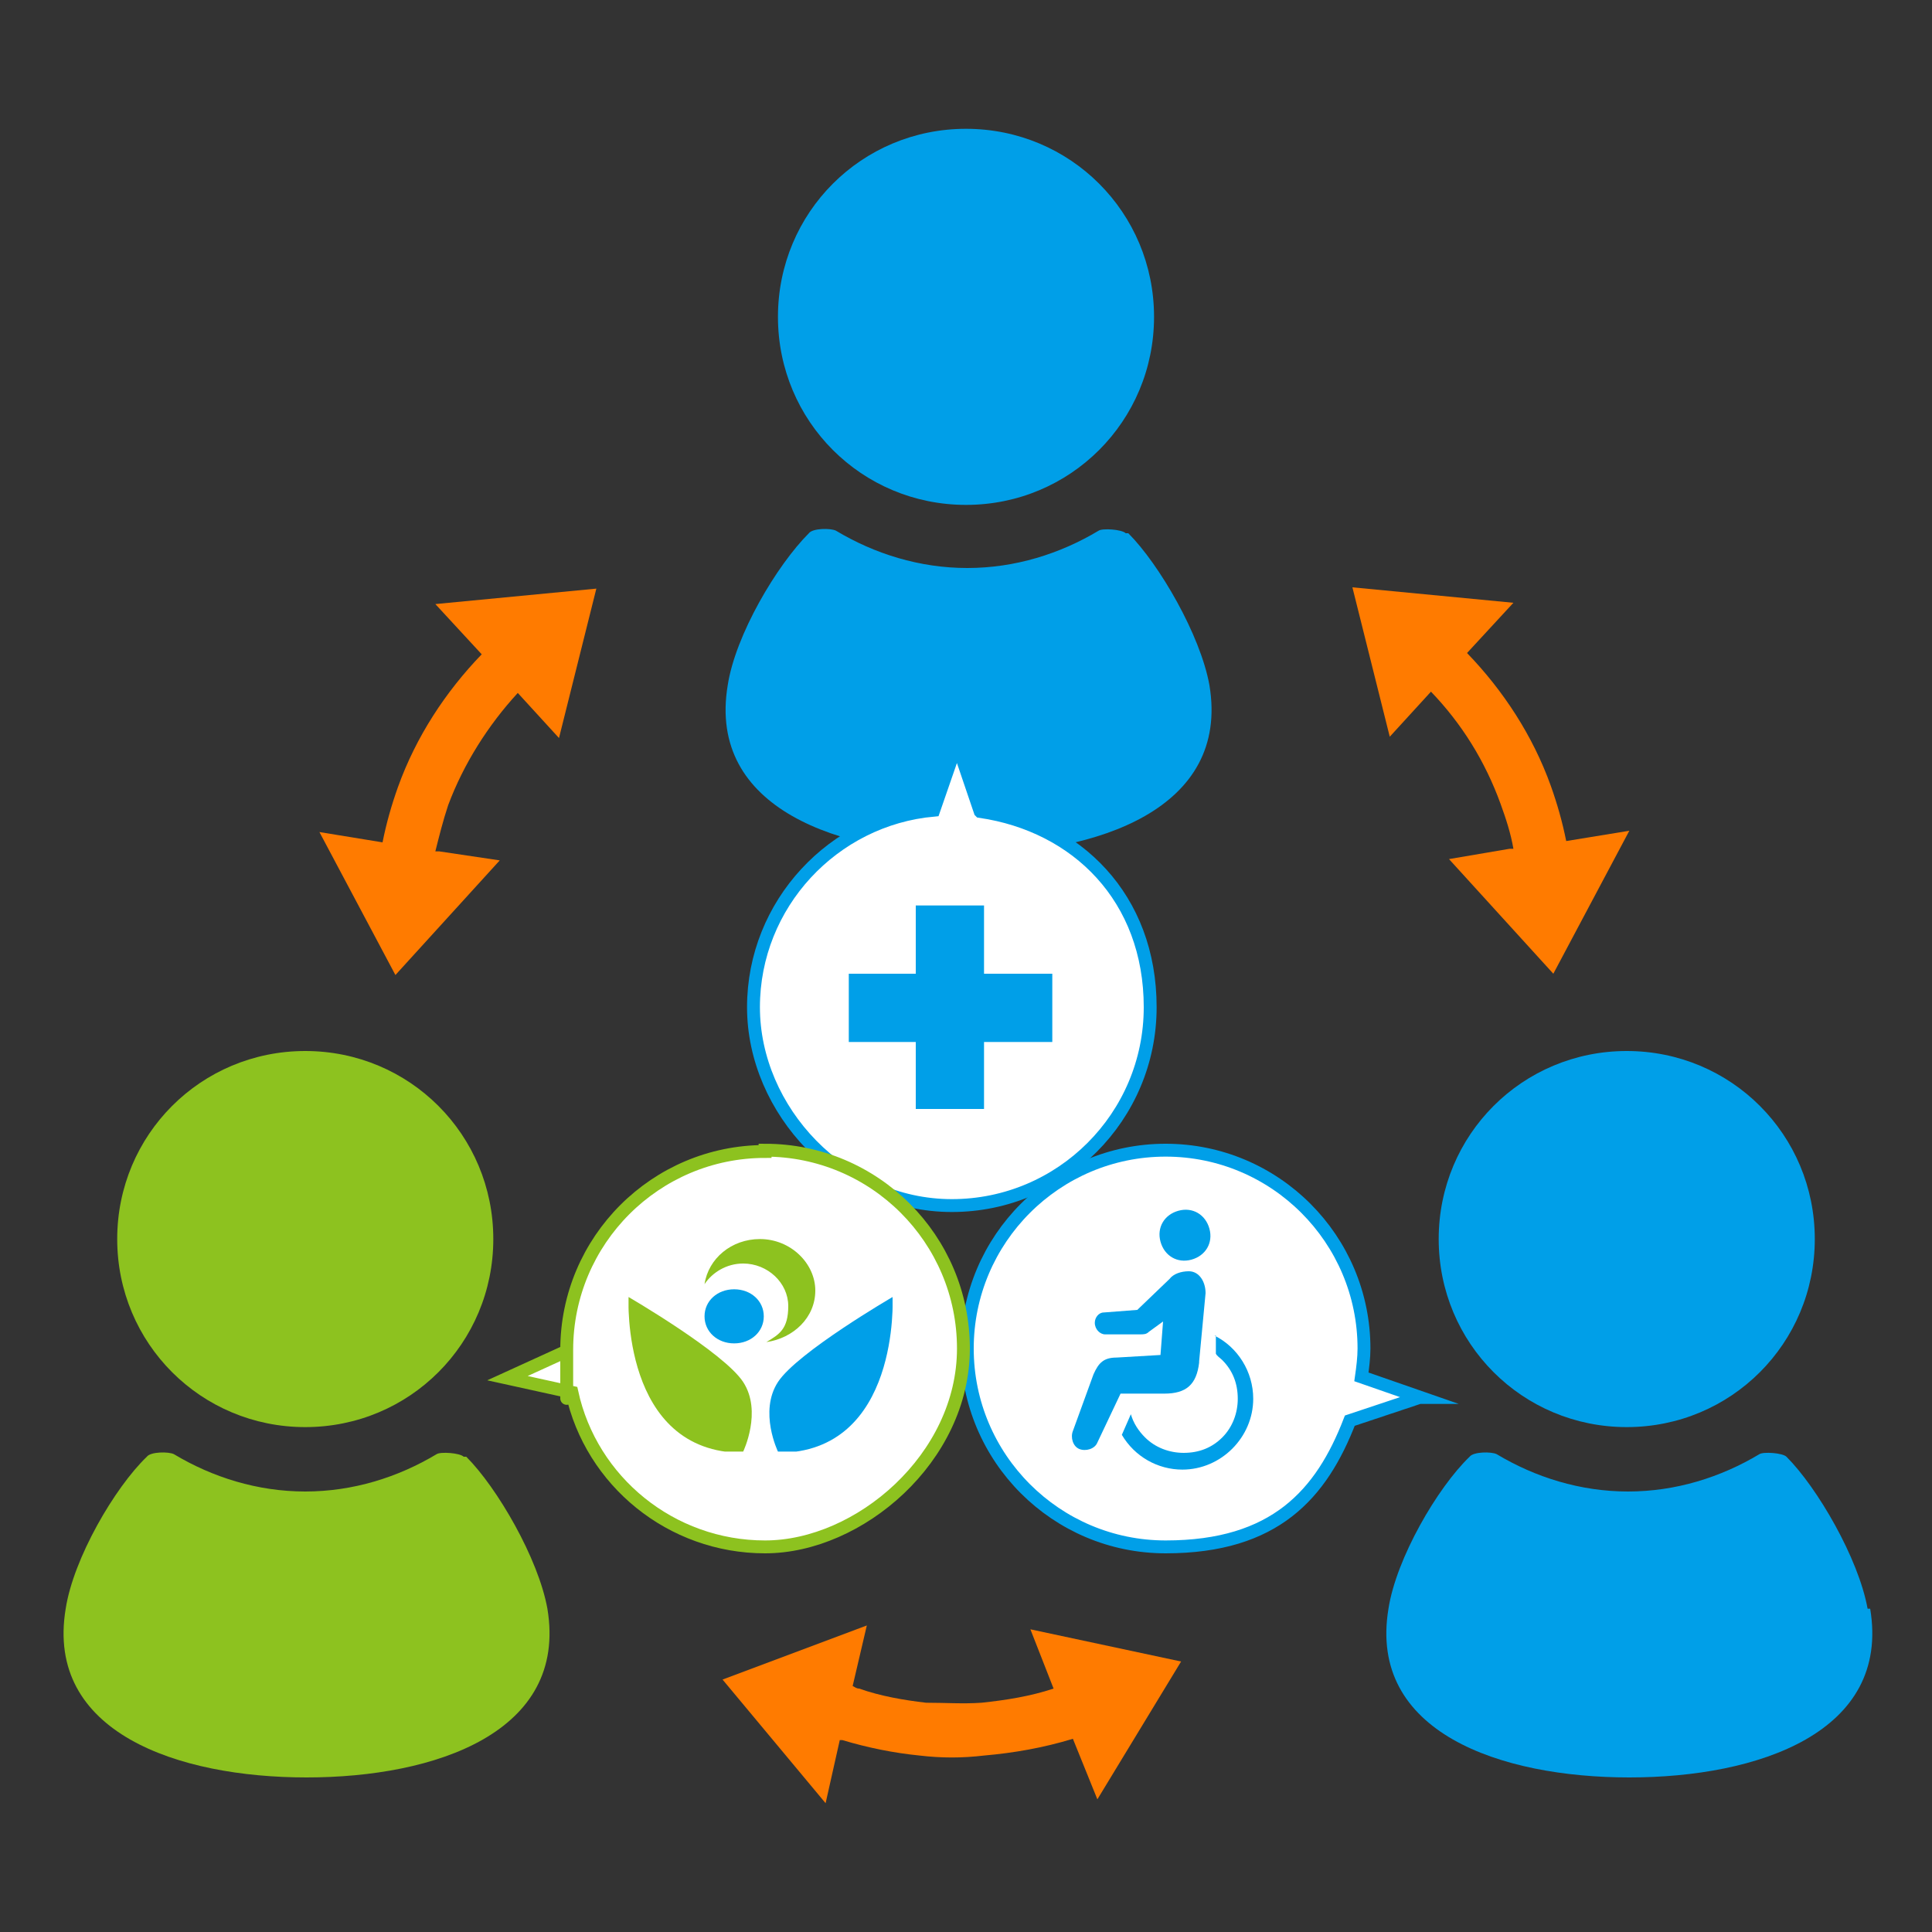 <?xml version="1.0" encoding="UTF-8"?>
<svg id="_1" data-name="1" xmlns="http://www.w3.org/2000/svg" width="150" height="150" version="1.1" xmlns:xlink="http://www.w3.org/1999/xlink" viewBox="0 0 150 150">
  <rect x="0" y="0" width="150" height="150" fill="#333333" stroke="none"/>
  <defs>
    <clipPath id="clippath">
      <rect x="48.8" y="96.2" width="20.5" height="16.5" style="fill: none; stroke-width: 0px;"/>
    </clipPath>
    <clipPath id="clippath-1">
      <rect x="48.8" y="96.2" width="20.5" height="16.5" style="fill: none; stroke-width: 0px;"/>
    </clipPath>
  </defs>
  <g>
    <path d="M110.3,108.5l-4.6-1.6c.1-.7.2-1.5.2-2.2,0-8.5-6.9-15.4-15.4-15.4s-15.4,6.9-15.4,15.4,6.9,15.4,15.4,15.4,12.1-4.1,14.3-9.8l5.4-1.8Z" style="fill: #fff; stroke-width: 0px;"/>
    <path d="M110.3,108.5l-4.6-1.6c.1-.7.2-1.5.2-2.2,0-8.5-6.9-15.4-15.4-15.4s-15.4,6.9-15.4,15.4,6.9,15.4,15.4,15.4,12.1-4.1,14.3-9.8l5.4-1.8Z" style="fill: none; stroke: #009fe8; stroke-miterlimit: 10;"/>
  </g>
  <g>
    <path d="M75,39.2c8.1,0,14.6-6.5,14.6-14.6s-6.5-14.6-14.6-14.6-14.6,6.5-14.6,14.6,6.5,14.6,14.6,14.6Z" style="fill: #009fe8; stroke-width: 0px;"/>
    <path d="M87.4,41.4c-.3-.3-1.8-.4-2.1-.2-3,1.8-6.5,2.9-10.2,2.9s-7.2-1.1-10.2-2.9c-.4-.2-1.8-.2-2.1.2-2.5,2.5-5.7,7.9-6.3,11.8-1.6,9.6,8.7,13.1,18.7,13.1s20.3-3.5,18.7-13.1c-.7-3.9-3.9-9.4-6.3-11.8Z" style="fill: #009fe8; stroke-width: 0px;"/>
    <path d="M23.7,110.8c8.1,0,14.6-6.5,14.6-14.6s-6.5-14.6-14.6-14.6-14.6,6.5-14.6,14.6,6.5,14.6,14.6,14.6Z" style="fill: #8dc21f; stroke-width: 0px;"/>
    <path d="M36,113.1c-.3-.3-1.8-.4-2.1-.2-3,1.8-6.5,2.9-10.2,2.9s-7.2-1.1-10.2-2.9c-.4-.2-1.8-.2-2.1.2-2.5,2.4-5.7,7.9-6.3,11.8-1.6,9.6,8.7,13.1,18.7,13.1s20.3-3.5,18.7-13.1c-.7-3.9-3.9-9.4-6.3-11.8Z" style="fill: #8dc21f; stroke-width: 0px;"/>
    <path d="M111.7,96.2c0,8.1,6.5,14.6,14.6,14.6s14.6-6.5,14.6-14.6-6.5-14.6-14.6-14.6-14.6,6.5-14.6,14.6Z" style="fill: #009fe8; stroke-width: 0px;"/>
    <path d="M145,124.9c-.7-3.9-3.9-9.4-6.3-11.8-.3-.3-1.8-.4-2.1-.2-3,1.8-6.5,2.9-10.2,2.9s-7.2-1.1-10.2-2.9c-.4-.2-1.8-.2-2.1.2-2.5,2.4-5.7,7.9-6.3,11.8-1.6,9.6,8.7,13.1,18.7,13.1s20.3-3.5,18.7-13.1Z" style="fill: #009fe8; stroke-width: 0px;"/>
  </g>
  <path d="M80,126.5l1.8,4.6c-1.8.6-3.7.9-5.6,1.1-1.4.1-2.8,0-4.3,0-1.7-.2-3.5-.5-5.2-1.1-.2,0-.3-.1-.5-.2l1.1-4.7-11.2,4.2,8,9.6,1.1-4.9h0c0,0,.1,0,.2,0,2,.6,4,1,6,1.2,1.7.2,3.3.2,5,0,2.3-.2,4.6-.6,6.9-1.3l1.9,4.7,6.5-10.7-11.7-2.5Z" style="fill: #ff7b00; stroke-width: 0px;"/>
  <path d="M121.6,65.3c-.3-1.5-.7-2.9-1.2-4.3-1.4-3.9-3.7-7.4-6.5-10.3l3.6-3.9-12.5-1.2,2.9,11.6,3.2-3.5c2.4,2.5,4.2,5.4,5.4,8.7.4,1.1.8,2.3,1,3.5h-.3s-4.7.8-4.7.8l8.1,8.9,5.9-11.1-4.9.8Z" style="fill: #ff7b00; stroke-width: 0px;"/>
  <path d="M33.8,46.9l3.6,3.9c-2.8,2.9-5.1,6.4-6.5,10.3-.5,1.4-.9,2.8-1.2,4.3l-4.9-.8,5.9,11.1,8.1-8.9-4.7-.7h-.3c.3-1.2.6-2.4,1-3.6,1.2-3.2,3.1-6.2,5.4-8.7l3.2,3.5,2.9-11.6-12.5,1.2Z" style="fill: #ff7b00; stroke-width: 0px;"/>
  <g>
    <path d="M92.5,97.8c1.1-.3,1.7-1.3,1.4-2.4-.3-1.1-1.3-1.7-2.4-1.4-1.1.3-1.7,1.3-1.4,2.4.3,1.1,1.3,1.7,2.4,1.4Z" style="fill: #009fe8; stroke-width: 0px;"/>
    <path d="M94.4,103.7v1.4c.1.2.3.3.5.5.8.8,1.2,1.8,1.2,3,0,1.1-.4,2.2-1.2,3-.8.8-1.8,1.2-3,1.2-1.1,0-2.2-.4-3-1.2-.5-.5-.9-1.1-1.1-1.8l-.7,1.6c1,1.7,2.8,2.7,4.7,2.7,3,0,5.5-2.5,5.5-5.5,0-2.1-1.2-4-3-4.9Z" style="fill: #009fe8; stroke-width: 0px;"/>
    <path d="M93.1,105.7l.5-5.3c0-.9-.5-1.7-1.3-1.7-.6,0-1.2.2-1.5.6l-2.5,2.4-2.6.2c-.4,0-.7.4-.7.8h0c0,.5.4.9.8.9h2.7c.3,0,.5,0,.7-.2l1.1-.8-.2,2.6-3.4.2c-1,0-1.4.4-1.8,1.3l-1.6,4.4c-.2.5,0,1.2.5,1.4.5.2,1.2,0,1.4-.5l1.8-3.8h3.4c1.7,0,2.5-.7,2.7-2.4Z" style="fill: #009fe8; stroke-width: 0px;"/>
  </g>
  <g>
    <path d="M76.1,63l-1.8-5.3-1.8,5.2c-7.8.7-14,7.3-14,15.3s6.9,15.4,15.4,15.4,15.4-6.9,15.4-15.4-5.7-14.1-13.2-15.2Z" style="fill: #fff; stroke-width: 0px;"/>
    <path d="M76.1,63l-1.8-5.3-1.8,5.2c-7.8.7-14,7.3-14,15.3s6.9,15.4,15.4,15.4,15.4-6.9,15.4-15.4-5.7-14.1-13.2-15.2Z" style="fill: none; stroke: #009fe8; stroke-miterlimit: 10;"/>
  </g>
  <rect x="65.9" y="75.6" width="15.8" height="5.3" style="fill: #009fe8; stroke-width: 0px;"/>
  <rect x="65.9" y="75.6" width="15.8" height="5.3" transform="translate(-4.5 152) rotate(-90)" style="fill: #009fe8; stroke-width: 0px;"/>
  <g>
    <path d="M59.4,89.4c-8.5,0-15.4,6.9-15.4,15.4s0,0,0,.1l-4.6,2.1,5,1.1c1.5,6.9,7.7,12,15,12s15.4-6.9,15.4-15.4-6.9-15.4-15.4-15.4Z" style="fill: #fff; stroke-width: 0px;"/>
    <path d="M59.4,89.4c-8.5,0-15.4,6.9-15.4,15.4s0,0,0,.1l-4.6,2.1,5,1.1c1.5,6.9,7.7,12,15,12s15.4-6.9,15.4-15.4-6.9-15.4-15.4-15.4Z" style="fill: none; stroke: #8dc21f; stroke-miterlimit: 10;"/>
  </g>
  <g id="_アートワーク_1" data-name="アートワーク 1">
    <g style="clip-path: url(#clippath);">
      <g style="clip-path: url(#clippath-1);">
        <path d="M57.7,112.7s1.5-3.1,0-5.4c-1.5-2.3-8.9-6.6-8.9-6.6,0,0-.6,12.1,8.9,12.1" style="fill: #8dc21f; stroke-width: 0px;"/>
        <path d="M60.4,112.7s-1.5-3.1,0-5.4c1.5-2.3,8.9-6.6,8.9-6.6,0,0,.6,12.1-8.9,12.1" style="fill: #009fe8; stroke-width: 0px;"/>
        <path d="M59.3,102.2c0,1.2-1,2.1-2.3,2.1s-2.3-.9-2.3-2.1,1-2.1,2.3-2.1,2.3.9,2.3,2.1" style="fill: #009fe8; stroke-width: 0px;"/>
        <path d="M59,96.2c-2.2,0-4,1.5-4.3,3.5.6-.9,1.7-1.6,3-1.6,1.9,0,3.5,1.5,3.5,3.3s-.7,2.2-1.7,2.8c2.1-.3,3.8-1.9,3.8-4s-1.9-4-4.3-4" style="fill: #8dc21f; stroke-width: 0px;"/>
      </g>
    </g>
  </g>
</svg>